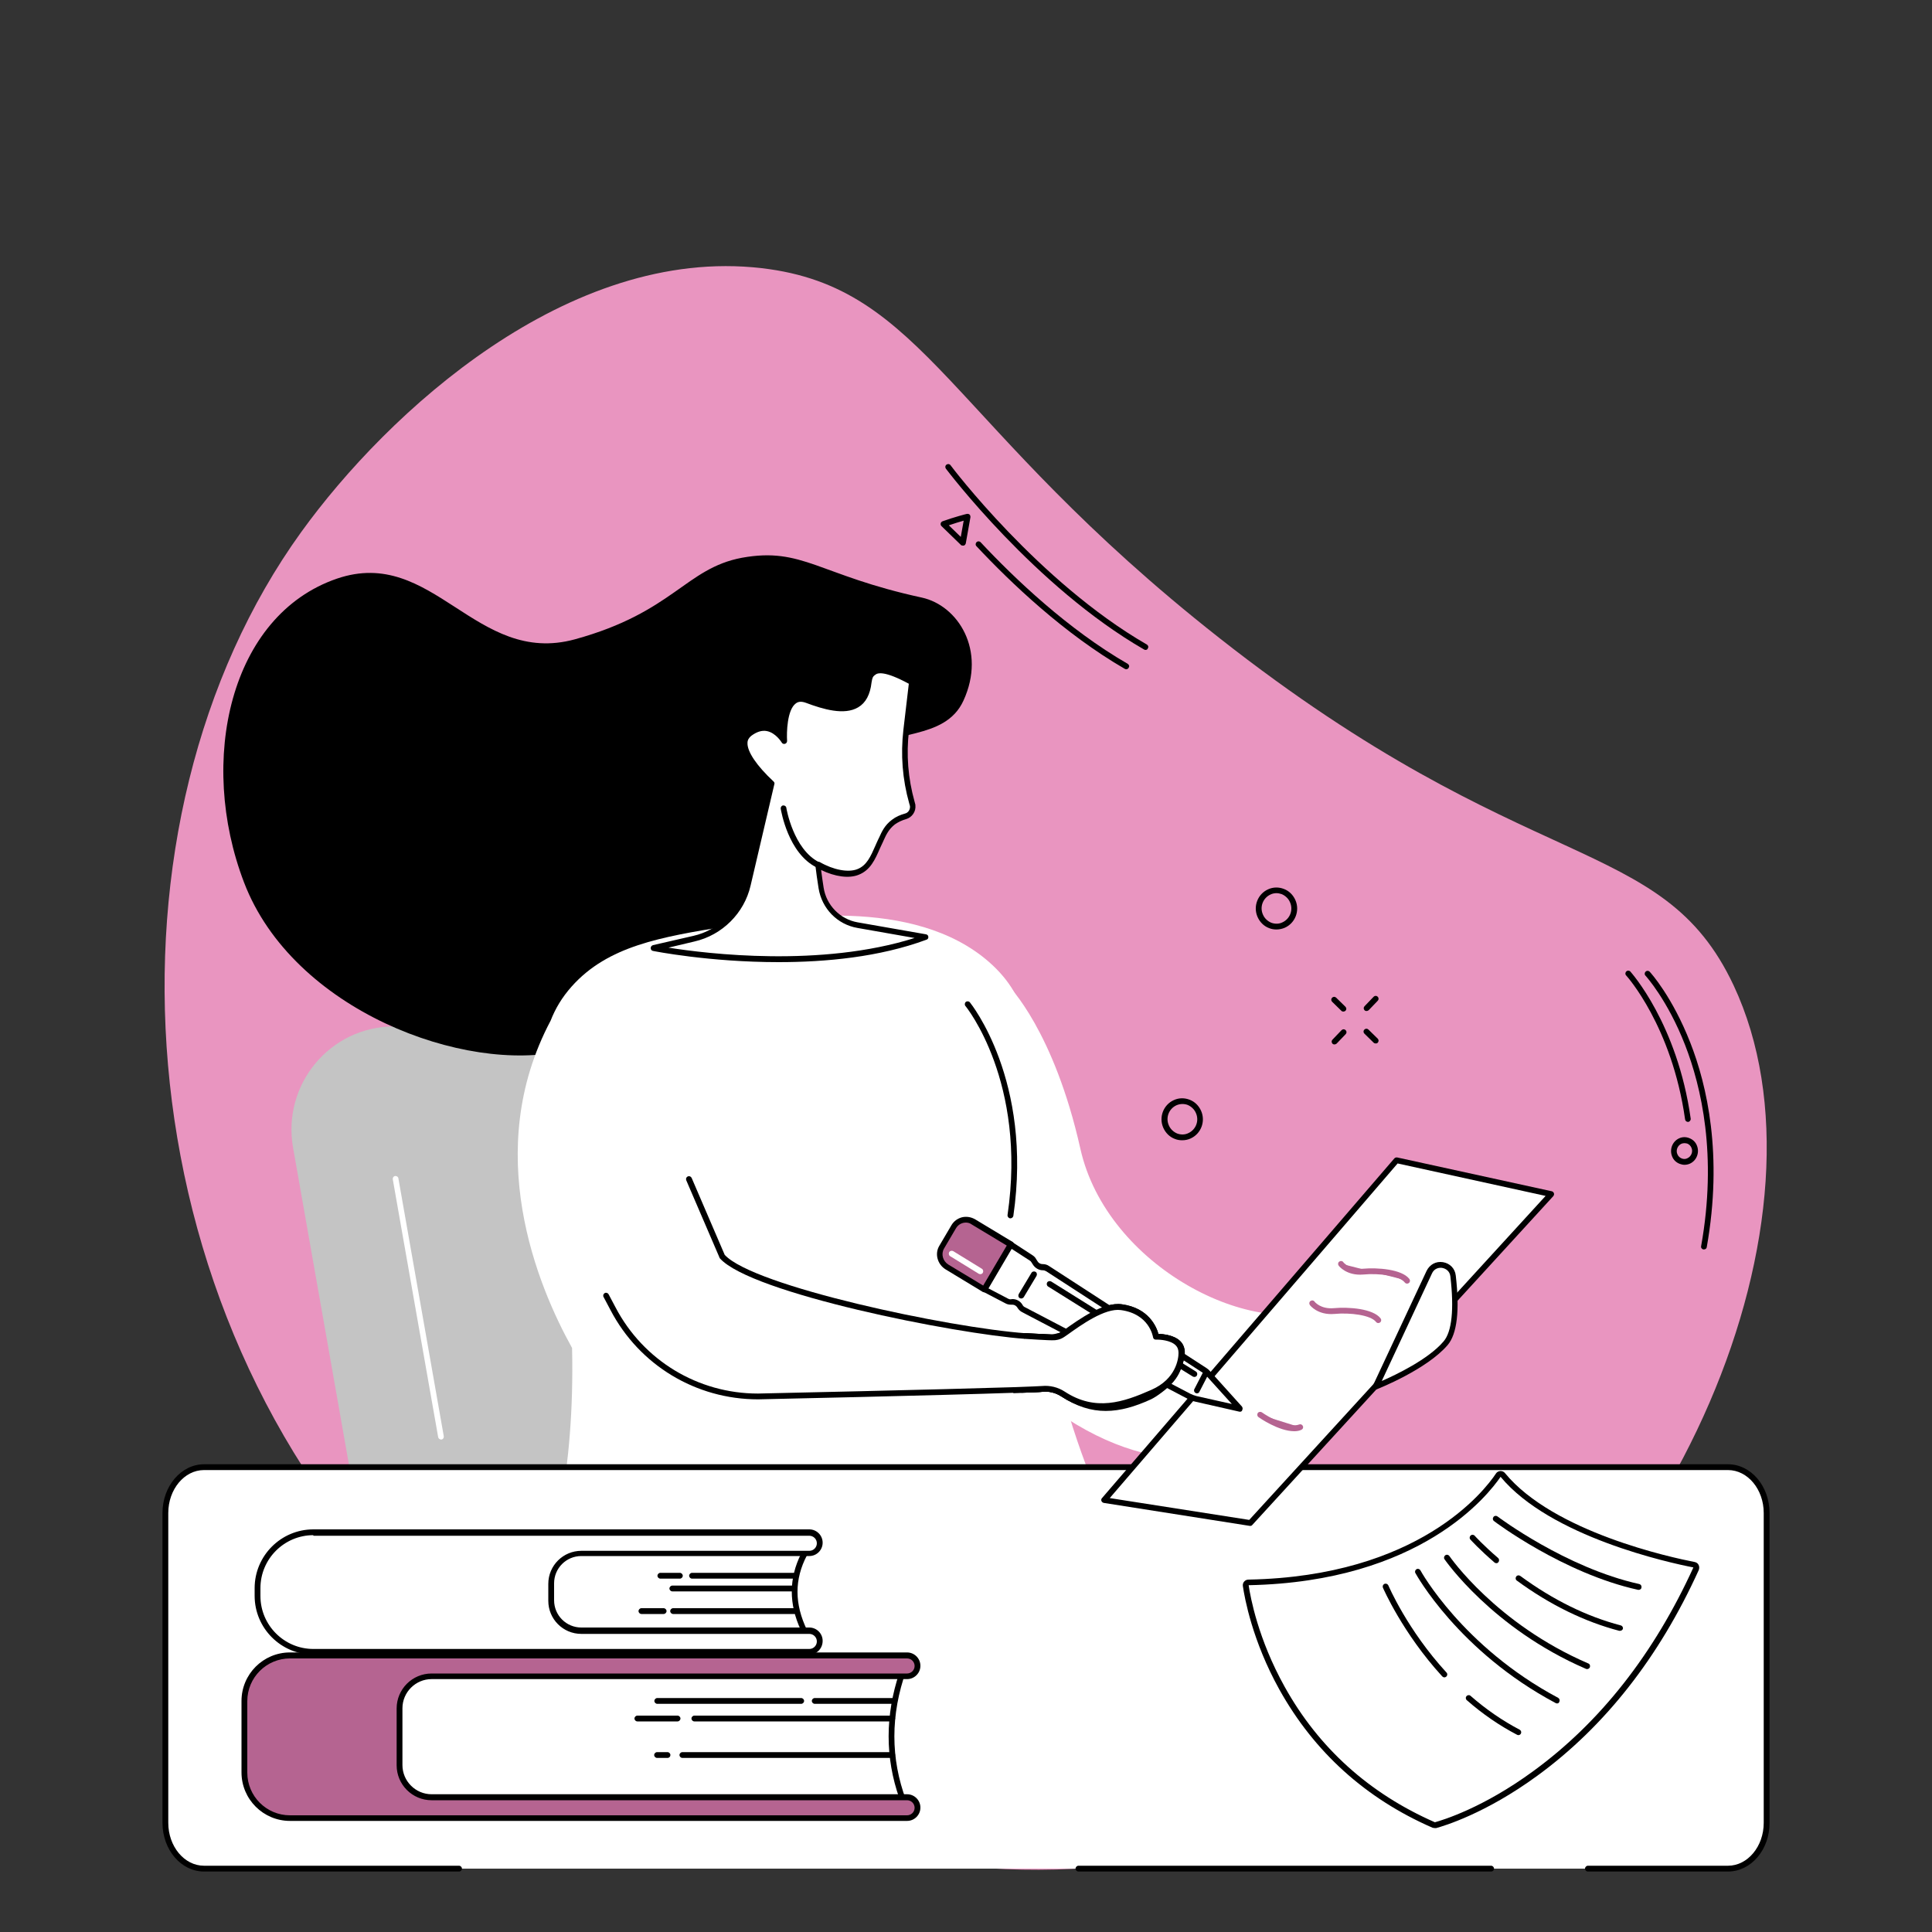 <svg xmlns="http://www.w3.org/2000/svg" xmlns:xlink="http://www.w3.org/1999/xlink" id="Layer_1" x="0px" y="0px" viewBox="0 0 1000 1000" style="enable-background:new 0 0 1000 1000;" xml:space="preserve"><rect x="0" y="0" width="1000" height="1000" fill="#333333" stroke="none"/><style type="text/css">	.st0{fill:#E995C0;}	.st1{fill:#C4C4C4;}	.st2{fill:#FFFFFF;}	.st3{fill:#B56491;}</style><g id="Making_notes">	<g>		<path class="st0" d="M717.2,919.7c-174.5,101.9-387.3,27.5-503.8-89.6C60.7,676.7,48.1,424.8,155.9,275.4   c44.8-62.1,138.4-148.2,238.3-136.6c84.7,9.8,96,80.6,236.9,191.4C790.9,455.9,860,430.7,897.3,510   C952.8,628.2,868.6,831.2,717.2,919.7z"></path>	</g>	<g>		<g>			<path class="st1" d="M587.4,956.3l-283.2-2.8c-51.2,0-95-33.4-104-84.3l-48.5-275.1c-5.8-32.8,19.2-62.8,52.2-62.8h184.8    L587.4,956.3z"></path>		</g>		<g>			<path class="st2" d="M228.3,745.1c-0.7,0-1.3-0.5-1.5-1.2l-23.5-133.5c-0.1-0.8,0.4-1.6,1.2-1.7c0.8-0.1,1.6,0.4,1.7,1.2    l23.5,133.5c0.1,0.8-0.4,1.6-1.2,1.7C228.5,745.1,228.4,745.1,228.3,745.1z"></path>		</g>	</g>	<g>		<g>			<g>				<g>					<path d="M477.1,309.3c18.8,4.1,33.5,27.3,21.6,53.3c-9.7,21.3-39,14.5-49.8,27.3c-34.4,41.1-92.5,138.7-156.8,153.9      c-51.3,12.2-140.5-20.8-165.8-87.1c-24.1-63-7.3-138.2,48.1-157.2c49.8-17,71.7,45.5,123.2,31.4c50.9-14,57.2-36.7,86.4-42.2      C415.4,283,423.7,297.7,477.1,309.3z"></path>				</g>			</g>			<g>				<g>					<g>						<path class="st2" d="M522,510.2c0,0,23.5,23.2,37.2,84.4c13.7,61.2,90.7,100.2,130.5,81.1c39.7-19.1,40.9-28.9,40.9-28.9       l-3.1,30.8c0,0-69.7,130-180.5,53.2c-22.8-15.8-54.7-40.3-63.3-59.9C450.4,595,522,510.2,522,510.2z"></path>					</g>					<g>						<path class="st2" d="M546.8,708.6c-29.9-121.7,8-173-34.8-210.6c-39.2-34.4-107-23.3-136.4-18.5c-33.3,5.5-60.9,10-79.7,31.1       c-5,5.6-8.5,11.5-10.9,17.7l0,0c-35.8,67.5-6.8,137.2,11.1,169.4c3,129.1-48.1,167.9-14.5,215.7       c36.4,51.8,126.5,49.2,173.8,38.8c16.6-3.6,109.6-26,130.8-93C600.2,815.4,568.7,798.1,546.8,708.6z"></path>					</g>					<g>						<g>							<g>								<path class="st2" d="M237.6,967.2h-132c-11.1,0-20-10.6-20-23.7V783.1c0-13.1,9-23.7,20-23.7h788.8c11.1,0,20,10.6,20,23.7         v160.4c0,13.1-9,23.7-20,23.7h-72.5H237.6z"></path>							</g>							<g>								<path d="M894.4,968.7h-72.5c-0.8,0-1.5-0.7-1.5-1.5c0-0.8,0.7-1.5,1.5-1.5h72.5c10.2,0,18.5-10,18.5-22.2V783.1         c0-12.2-8.3-22.2-18.5-22.2H105.6c-10.2,0-18.5,10-18.5,22.2v160.4c0,12.2,8.3,22.2,18.5,22.2h132c0.8,0,1.5,0.7,1.5,1.5         c0,0.8-0.7,1.5-1.5,1.5h-132c-11.9,0-21.5-11.3-21.5-25.2V783.1c0-13.9,9.7-25.2,21.5-25.2h788.8         c11.9,0,21.5,11.3,21.5,25.2v160.4C916,957.4,906.3,968.7,894.4,968.7z"></path>							</g>						</g>						<g>							<path d="M771.8,968.7H558.2c-0.8,0-1.5-0.7-1.5-1.5c0-0.8,0.7-1.5,1.5-1.5h213.6c0.8,0,1.5,0.7,1.5,1.5        C773.3,968,772.7,968.7,771.8,968.7z"></path>						</g>					</g>					<g>						<g>							<polygon class="st2" points="722.8,600.6 571.5,776.5 647.1,788.3 802.8,618.2        "></polygon>						</g>						<g>							<path d="M647.1,789.8c-0.1,0-0.2,0-0.2,0l-75.6-11.9c-0.5-0.1-1-0.5-1.2-1c-0.2-0.5-0.1-1.1,0.3-1.5l151.3-175.8        c0.4-0.4,0.9-0.6,1.5-0.5l80,17.5c0.5,0.1,0.9,0.5,1.1,1c0.2,0.5,0,1.1-0.3,1.5L648.2,789.3        C647.9,789.7,647.5,789.8,647.1,789.8z M574.4,775.4l72.2,11.3l153.4-167.7l-76.6-16.8L574.4,775.4z"></path>						</g>					</g>					<g>						<g>							<path class="st2" d="M712.1,717.7c0,0,25.5-10,36.1-22.4c5.7-6.6,5.4-21.9,3.9-34.8c-0.8-6.5-9.6-7.9-12.3-2L712.1,717.7z"></path>						</g>						<g>							<path d="M712.1,719.2c-0.4,0-0.8-0.2-1.1-0.5c-0.4-0.4-0.5-1.1-0.3-1.7l27.7-59.2c1.6-3.3,4.9-5.1,8.5-4.5        c3.6,0.6,6.2,3.3,6.6,6.9c2.1,18.1,0.7,30.2-4.2,36c-10.8,12.6-35.7,22.5-36.7,22.9C712.5,719.1,712.3,719.2,712.1,719.2z         M745.7,656.2c-1.6,0-3.5,0.7-4.5,2.9l-26,55.7c7.3-3.2,24.1-11.2,32-20.5c4.3-5,5.5-16.7,3.5-33.7c-0.3-2.7-2.4-4-4.1-4.3        C746.2,656.2,746,656.2,745.7,656.2z"></path>						</g>					</g>					<g>						<path d="M523,630.6c-0.1,0-0.1,0-0.2,0c-0.8-0.1-1.4-0.9-1.3-1.7C531.6,560,500,521,499.7,520.7c-0.5-0.6-0.4-1.6,0.2-2.1       c0.6-0.5,1.6-0.4,2.1,0.2c0.3,0.4,32.7,40.3,22.5,110.6C524.3,630.1,523.7,630.6,523,630.6z"></path>					</g>					<g>						<g>							<g>								<path class="st3" d="M652.3,732.3c0,0,13.3,9.3,20.8,6.5L652.3,732.3z"></path>							</g>							<g>								<path class="st3" d="M669.9,740.8c-8,0-18-6.9-18.5-7.3c-0.7-0.5-0.8-1.4-0.4-2.1c0.5-0.7,1.4-0.8,2.1-0.4         c3.5,2.5,13.9,8.4,19.4,6.3c0.8-0.3,1.6,0.1,1.9,0.9c0.3,0.8-0.1,1.6-0.9,1.9C672.5,740.6,671.2,740.8,669.9,740.8z"></path>							</g>						</g>						<g>							<g>								<path class="st3" d="M694.1,654.1c0,0,3.5,4.7,11.3,4c7.8-0.7,19.5,0.3,22.9,4.7L694.1,654.1z"></path>							</g>							<g>								<path class="st3" d="M728.3,664.4c-0.4,0-0.9-0.2-1.2-0.6c-2.7-3.5-13.3-4.9-21.6-4.1c-8.5,0.7-12.5-4.4-12.6-4.6         c-0.5-0.7-0.4-1.6,0.3-2.1c0.7-0.5,1.6-0.4,2.1,0.3c0.1,0.2,3.2,4,10,3.4c7.6-0.7,20.3,0.2,24.2,5.3         c0.5,0.7,0.4,1.6-0.3,2.1C729,664.3,728.6,664.4,728.3,664.4z"></path>							</g>						</g>						<g>							<path class="st3" d="M713.4,684.8c-0.5,0-0.9-0.2-1.2-0.6c-2.7-3.5-13.3-4.9-21.6-4.1c-8.5,0.7-12.5-4.4-12.6-4.6        c-0.5-0.7-0.4-1.6,0.3-2.1c0.7-0.5,1.6-0.4,2.1,0.3c0.1,0.2,3.2,4,10,3.4c7.6-0.7,20.3,0.2,24.2,5.3c0.5,0.7,0.4,1.6-0.3,2.1        C714.1,684.7,713.8,684.8,713.4,684.8z"></path>						</g>					</g>					<g>						<g>							<g>								<path class="st2" d="M356.5,610.2l17.2,40c15,17.2,119.1,38.6,157,41.2L356.5,610.2z"></path>							</g>							<g>								<path d="M530.8,693c0,0-0.1,0-0.1,0c-36.5-2.6-142.1-23.6-158.1-41.7c-0.1-0.1-0.2-0.3-0.2-0.4l-17.2-40         c-0.3-0.8,0-1.6,0.8-2c0.8-0.3,1.6,0,2,0.8l17.1,39.8c14.9,16.3,115.9,37.7,155.9,40.6c0.8,0.1,1.4,0.8,1.4,1.6         C532.2,692.4,531.5,693,530.8,693z"></path>							</g>						</g>						<g>							<g>								<path class="st2" d="M525,719.5c-37.5,1.2-132.6,3.3-132.6,3.3c-31.5,0-60.4-17.5-75.1-45.4l-3.6-6.8L525,719.5z"></path>							</g>							<g>								<path d="M392.4,724.3c-32.2,0-61.5-17.7-76.4-46.2l-3.6-6.8c-0.4-0.7-0.1-1.6,0.6-2c0.7-0.4,1.6-0.1,2,0.6l3.6,6.8         c14.4,27.5,42.7,44.6,73.7,44.6c0.9,0,95.5-2.1,132.5-3.3c0.8,0,1.5,0.6,1.5,1.4c0,0.8-0.6,1.5-1.5,1.5         C488,722.2,393.4,724.3,392.4,724.3z"></path>							</g>						</g>						<g>							<g>								<path class="st2" d="M530.8,691.5c8.8,0.6,14.4,0.8,14.9,0.7c0,0,2.3,0,4.4-1.5c6.7-4.8,20.7-15.4,30.3-14.1         c16,2.2,17.9,15.3,17.9,15.3s13.5-0.5,13.2,8.5c-0.2,6.9-4.1,15.6-15,20.5c-14.9,6.6-29.8,11.6-46.2,0.8         c-3.2-2.1-7-3.1-10.8-2.7c-1.6,0.2-6.8,0.4-14.5,0.6L530.8,691.5z"></path>							</g>							<g>								<path d="M570.3,729.3c-6.7,0-13.7-1.8-20.9-6.5c-2.9-1.9-6.4-2.8-9.8-2.4c-1.5,0.2-6.3,0.4-14.6,0.6c-0.8,0-1.5-0.6-1.5-1.5         c0-0.8,0.6-1.5,1.5-1.5c8.1-0.3,12.9-0.5,14.3-0.6c4.1-0.4,8.3,0.6,11.8,2.9c15.9,10.4,30.3,5.5,44.8-0.9         c12.8-5.6,14.1-16.1,14.1-19.1c0-1.6-0.4-2.9-1.5-4c-2.6-2.6-8.2-3-10.2-2.9c-0.8,0-1.4-0.5-1.5-1.3c-0.1-0.5-2-12-16.6-14         c-8.3-1.2-20.9,7.9-27.6,12.7l-1.6,1.1c-2.4,1.7-4.9,1.8-5.3,1.8c-2.4,0.2-14.5-0.7-15-0.7c-0.8-0.1-1.4-0.8-1.4-1.6         c0.1-0.8,0.8-1.5,1.6-1.4c8.9,0.6,13.8,0.8,14.5,0.7c0.1,0,0.2,0,0.3,0c0,0,1.8,0,3.6-1.3l1.6-1.1         c7.6-5.4,20.3-14.6,29.8-13.2c13.9,1.9,17.9,11.7,18.9,15.3c2.5,0.1,8,0.6,11.1,3.8c1.7,1.6,2.5,3.7,2.4,6.2         c-0.1,3.5-1.6,15.4-15.9,21.8C588.5,725.9,579.6,729.3,570.3,729.3z"></path>							</g>						</g>						<g>							<g>								<g>									<path class="st2" d="M509.5,667.3l13.3-23.3l10.9,7.1c0.6,0.4,1.1,0.9,1.5,1.5l0.7,1.1c0.8,1.4,2.3,2.3,4,2.3          c0.9,0,1.7,0.2,2.5,0.7l81.3,52.7c0.7,0.4,1.3,1,1.8,1.5l16.4,18.2L619,724c-1.2-0.3-2.5-0.7-3.6-1.3l-85.6-44.8          c-0.7-0.4-1.3-1-1.8-1.7l-0.1-0.2c-0.8-1.4-2.3-2.2-3.9-2.2l-0.8,0c-0.7,0-1.4-0.2-2.1-0.5L509.5,667.3z"></path>								</g>								<g>									<path d="M641.9,730.7c-0.1,0-0.2,0-0.3,0l-22.9-5.2c-1.4-0.3-2.7-0.8-4-1.5l-85.6-44.8c-1-0.5-1.8-1.3-2.4-2.2l-0.1-0.2          c-0.6-0.9-1.5-1.5-2.6-1.5c0,0,0,0,0,0l-0.8,0c-1,0-1.9-0.2-2.8-0.7l-11.7-6.1c-0.4-0.2-0.6-0.5-0.7-0.9          c-0.1-0.4-0.1-0.8,0.1-1.2l13.3-23.3c0.2-0.4,0.5-0.6,0.9-0.7c0.4-0.1,0.8,0,1.2,0.2l10.9,7.1c0.8,0.5,1.5,1.2,1.9,2          l0.7,1.1c0.5,0.9,1.5,1.5,2.6,1.5c0,0,0.1,0,0.1,0c1.2,0,2.3,0.3,3.3,1l81.3,52.7c0.8,0.5,1.5,1.1,2.1,1.8l16.4,18.2          c0.4,0.5,0.5,1.2,0.2,1.8C642.9,730.4,642.4,730.7,641.9,730.7z M524.1,672.4c2.1,0,4,1.1,5.1,2.9l0.1,0.2          c0.3,0.5,0.7,0.9,1.2,1.1l85.6,44.8c1,0.5,2.1,0.9,3.2,1.2l18.3,4.1l-13.3-14.7c-0.4-0.5-1-0.9-1.5-1.3L541.5,658          c-0.5-0.3-1.1-0.5-1.6-0.5c0,0-0.1,0-0.1,0c-2.1,0-4.1-1.2-5.2-3l-0.7-1.1c-0.2-0.4-0.6-0.8-1-1l-9.6-6.2l-11.8,20.6          l10.3,5.4c0.4,0.2,0.9,0.4,1.4,0.3L524.1,672.4C524.1,672.4,524.1,672.4,524.1,672.4z"></path>								</g>							</g>							<g>								<path d="M619.5,721.2c-0.2,0-0.5-0.1-0.7-0.2c-0.7-0.4-1-1.3-0.6-2l4.9-9.5c0.4-0.7,1.3-1,2-0.6c0.7,0.4,1,1.3,0.6,2         l-4.9,9.5C620.6,720.9,620.1,721.2,619.5,721.2z"></path>							</g>							<g>								<g>									<path class="st3" d="M503.8,632.4l19.4,11.7l-13.7,23.3l-19.4-11.7c-3.6-2.1-4.8-6.7-2.7-10.2l6.3-10.7          C495.7,631.3,500.3,630.2,503.8,632.4z"></path>								</g>								<g>									<path d="M509.5,668.9c-0.3,0-0.5-0.1-0.8-0.2L489.4,657c-4.2-2.6-5.7-8.1-3.2-12.2l6.3-10.7c1.2-2,3.1-3.4,5.3-4          c2.3-0.6,4.8-0.2,6.9,1l19.4,11.7c0.7,0.4,0.9,1.3,0.5,2l-13.7,23.3c-0.2,0.3-0.5,0.6-0.9,0.7          C509.8,668.9,509.7,668.9,509.5,668.9z M499.9,632.8c-0.5,0-1,0.1-1.5,0.2c-1.5,0.4-2.7,1.3-3.5,2.6l-6.3,10.7          c-1.6,2.8-0.6,6.4,2.2,8.2l18.1,10.9l12.2-20.7l-18.1-10.9C502.1,633.1,501,632.8,499.9,632.8z"></path>								</g>							</g>							<g>								<path d="M528.6,672.1c-0.3,0-0.5-0.1-0.8-0.2c-0.7-0.4-0.9-1.3-0.5-2.1l6.6-11c0.4-0.7,1.3-0.9,2.1-0.5         c0.7,0.4,0.9,1.3,0.5,2.1l-6.6,11C529.6,671.8,529.1,672.1,528.6,672.1z"></path>							</g>							<g>								<path d="M567.6,681.3c-0.3,0-0.5-0.1-0.8-0.2l-24.3-15.2c-0.7-0.4-0.9-1.4-0.5-2.1c0.4-0.7,1.4-0.9,2.1-0.5l24.3,15.2         c0.7,0.4,0.9,1.4,0.5,2.1C568.6,681.1,568.1,681.3,567.6,681.3z"></path>							</g>							<g>								<path d="M618.2,712.7c-0.3,0-0.5-0.1-0.8-0.2l-9.5-5.9c-0.7-0.4-0.9-1.4-0.5-2.1c0.4-0.7,1.4-0.9,2.1-0.5l9.5,5.9         c0.7,0.4,0.9,1.4,0.5,2.1C619.2,712.5,618.7,712.7,618.2,712.7z"></path>							</g>							<g>								<path class="st2" d="M507.4,659.5c-0.3,0-0.5-0.1-0.8-0.2l-14.8-9.1c-0.7-0.4-0.9-1.4-0.5-2.1c0.4-0.7,1.4-0.9,2.1-0.5         l14.8,9.1c0.7,0.4,0.9,1.4,0.5,2.1C508.4,659.3,507.9,659.5,507.4,659.5z"></path>							</g>						</g>						<g>							<path d="M572.3,730.3c-7.4,0-14.9-2.2-23-7.5c-2.9-1.9-6.4-2.8-9.8-2.4c-2.4,0.2-10.2,0.5-10.6,0.5c-0.8,0-1.5-0.6-1.6-1.4        c0-0.8,0.6-1.5,1.4-1.6c0.1,0,8-0.3,10.4-0.5c4.1-0.4,8.2,0.6,11.7,2.9c15.6,10.2,28.2,8.1,43.4,1.4c2.8-1.2,8-5.4,10-7.4        c3.1-3.3,3.9-5.7,5-9.2l0.3-0.8c1.1-3.3,1-5.7-0.2-7.4c-2.8-3.7-11.5-3.5-19.1-3.3c-4.9,0.1-9.6,0.3-12.6-0.7        c-14.8-4.6-31.4,0.7-31.6,0.7c0,0-0.1,0-0.1,0c-0.7,0.2-2.2,0.2-8.1-0.2c-0.8-0.1-1.5-0.8-1.4-1.6c0.1-0.8,0.8-1.5,1.6-1.4        c5.1,0.3,6.8,0.4,7.2,0.3c1.6-0.5,18-5.4,33.3-0.7c2.5,0.8,7,0.7,11.6,0.5c8.4-0.2,17.9-0.5,21.6,4.5        c1.8,2.4,2.1,5.8,0.7,10.1l-0.3,0.8c-1.2,3.7-2.1,6.5-5.7,10.4c-2.1,2.3-7.7,6.7-10.9,8.1C587.6,728,580,730.3,572.3,730.3z"></path>						</g>						<g>							<g>								<path class="st2" d="M530.8,691.5c8.8,0.6,14.4,0.8,14.9,0.7c0,0,2.3,0,4.4-1.5c6.7-4.8,20.7-15.4,30.3-14.1         c16,2.2,17.9,15.3,17.9,15.3s13.5-0.5,13.2,8.5c-0.2,6.9-4.1,15.6-15,20.5c-14.9,6.6-29.8,11.6-46.2,0.8         c-3.2-2.1-7-3.1-10.8-2.7c-1.6,0.2-6.8,0.4-14.5,0.6L530.8,691.5z"></path>							</g>							<g>								<path d="M570.3,729.3c-6.7,0-13.7-1.8-20.9-6.5c-2.9-1.9-6.4-2.8-9.8-2.4c-1.5,0.2-6.3,0.4-14.6,0.6c-0.8,0-1.5-0.6-1.5-1.5         c0-0.8,0.6-1.5,1.5-1.5c8.1-0.3,12.9-0.5,14.3-0.6c4.1-0.4,8.3,0.6,11.8,2.9c15.9,10.4,30.3,5.5,44.8-0.9         c12.8-5.6,14.1-16.1,14.1-19.1c0-1.6-0.4-2.9-1.5-4c-2.6-2.6-8.2-3-10.2-2.9c-0.8,0-1.4-0.5-1.5-1.3c-0.1-0.5-2-12-16.6-14         c-8.3-1.2-20.9,7.9-27.6,12.7l-1.6,1.1c-2.4,1.7-4.9,1.8-5.3,1.8c-2.4,0.2-14.5-0.7-15-0.7c-0.8-0.1-1.4-0.8-1.4-1.6         c0.1-0.8,0.8-1.5,1.6-1.4c8.9,0.6,13.8,0.8,14.5,0.7c0.1,0,0.2,0,0.3,0c0,0,1.8,0,3.6-1.3l1.6-1.1         c7.6-5.4,20.3-14.6,29.8-13.2c13.9,1.9,17.9,11.7,18.9,15.3c2.5,0.1,8,0.6,11.1,3.8c1.7,1.6,2.5,3.7,2.4,6.2         c-0.1,3.5-1.6,15.4-15.9,21.8C588.5,725.9,579.6,729.3,570.3,729.3z"></path>							</g>						</g>					</g>				</g>			</g>			<g>				<g>					<g>						<g>							<path class="st2" d="M425.1,459.7c-0.6-3.7-1.2-7.8-1.7-12c7.4,4.2,15.5,5.8,20.7,3.7c6.4-2.5,8.3-8.8,11.7-16.2        c1.4-3.1,2.8-6.7,6.6-9.6c2-1.5,4.2-2.4,6.2-2.9c2.5-0.6,4.1-3.1,3.7-5.6l-0.4-1.5c-3.4-12.2-4.4-24.9-3-37.5l2.9-24.8        c-12.8-7.1-17.9-6.8-20-4.9c-0.8,0.7-1.8,1.1-2.3,4.9c-2.1,18.4-18.4,14.4-31.8,9.3c-13.4-5.2-11.8,21.1-11.8,21.1        s-7.2-12.2-18-3.8c-7.7,6,4.1,19,11.5,25.9l-12.3,52.5c-3.2,13.8-14.1,24.6-27.9,27.7l-20.9,4.8c0,0,79.8,16.3,141-5.6        l-35.4-6.2C434.2,477.2,426.6,469.5,425.1,459.7z"></path>						</g>						<g>							<path d="M403,498c-35.9,0-64.5-5.7-65-5.8c-0.7-0.1-1.2-0.7-1.2-1.5c0-0.7,0.5-1.3,1.2-1.5l20.9-4.8        c13.2-3,23.7-13.5,26.8-26.6l12.1-51.7c-6.6-6.3-14.2-15-13.8-21.7c0.1-2.4,1.1-4.4,3.1-5.9c3.5-2.7,7-3.8,10.5-3.1        c2.9,0.6,5.2,2.2,6.9,3.8c0.1-5.4,1.1-14.2,5.8-17.6c2.2-1.6,5-1.9,8.1-0.6c8.1,3.1,18.3,6.3,24.3,2.6        c3.1-1.9,4.9-5.3,5.5-10.6c0.4-3.7,1.4-4.8,2.5-5.7c0.1-0.1,0.2-0.1,0.2-0.2c3.4-3.1,10.3-1.6,21.7,4.7        c0.5,0.3,0.8,0.9,0.8,1.5l-2.9,24.8c-1.5,12.4-0.5,24.8,2.9,36.9l0.4,1.5c0,0.1,0,0.1,0,0.2c0.4,3.3-1.7,6.4-4.9,7.3        c-2.1,0.6-4,1.5-5.7,2.7c-3.1,2.4-4.5,5.3-5.8,8.2l-0.4,0.9c-0.5,1-0.9,2-1.4,3c-2.7,6.2-5.1,11.6-11.2,14        c-5,2-12.2,1-19.4-2.5c0.4,3,0.8,6,1.3,9.1c0,0,0,0,0,0c1.4,9.1,8.5,16.4,17.6,18l35.4,6.2c0.7,0.1,1.2,0.7,1.2,1.3        c0.1,0.7-0.3,1.3-1,1.5C455.2,495.4,427.4,498,403,498z M346,490.5c20.3,3.2,78.9,10.3,127.4-5l-29.6-5.2        c-10.4-1.8-18.4-10-20.1-20.5c-0.7-4.1-1.2-8.2-1.7-12.1c-0.1-0.6,0.2-1.1,0.7-1.4c0.5-0.3,1.1-0.3,1.6-0.1        c7.1,4.1,14.7,5.5,19.4,3.7c4.9-1.9,6.9-6.5,9.5-12.4c0.4-1,0.9-2,1.4-3.1l0.4-0.8c1.4-3.1,2.9-6.5,6.7-9.3        c1.9-1.5,4.2-2.5,6.7-3.2c1.7-0.4,2.8-2.1,2.6-3.9l-0.4-1.4c-3.5-12.4-4.5-25.2-3-38.1l2.8-23.8c-12.2-6.6-16.1-5.8-17.4-4.6        c-0.1,0.1-0.2,0.2-0.4,0.3c-0.6,0.5-1.1,0.9-1.5,3.7c-0.7,6.2-3,10.5-6.9,12.8c-7.2,4.3-18.2,1-27-2.3        c-2.2-0.8-3.9-0.8-5.3,0.3c-4.5,3.3-4.8,15.1-4.5,19.4c0,0.7-0.4,1.3-1.1,1.5c-0.7,0.2-1.4-0.1-1.7-0.7c0,0-3-5-7.7-5.9        c-2.6-0.5-5.3,0.4-8.1,2.5c-1.2,1-1.9,2.2-1.9,3.6c-0.2,4.5,4.7,11.8,13.5,20c0.4,0.4,0.6,0.9,0.4,1.4l-12.3,52.5        c-3.3,14.3-14.7,25.6-29,28.9L346,490.5z"></path>						</g>					</g>					<g>						<path d="M423.4,449.2c-0.2,0-0.5-0.1-0.7-0.2c-14.8-7.3-18.4-29.4-18.6-30.4c-0.1-0.8,0.4-1.6,1.2-1.7       c0.8-0.1,1.6,0.4,1.7,1.2c0,0.2,3.6,21.5,17,28.2c0.7,0.4,1,1.3,0.7,2C424.5,448.9,423.9,449.2,423.4,449.2z"></path>					</g>				</g>			</g>		</g>	</g>	<g>		<g>			<g>				<g>					<path class="st2" d="M416.3,844.1c-6.4-13.2-7-26.6,0-40.1l-5.1-6.1l-138.3,4.5l4.8,43.9l133.9,1.5L416.3,844.1z"></path>				</g>				<g>					<path d="M411.6,849.5C411.6,849.5,411.6,849.5,411.6,849.5l-133.9-1.5c-0.8,0-1.4-0.6-1.5-1.3l-4.8-43.9c0-0.4,0.1-0.8,0.4-1.1      c0.3-0.3,0.7-0.5,1.1-0.5l138.3-4.5c0.5,0,0.9,0.2,1.2,0.5l5.1,6.1c0.4,0.5,0.5,1.1,0.2,1.7c-6.6,12.5-6.5,25.2,0,38.7      c0.3,0.6,0.1,1.4-0.4,1.8l-4.7,3.9C412.3,849.4,412,849.5,411.6,849.5z M279.1,845l132,1.5l3.4-2.8      c-6.3-13.5-6.2-26.8,0.1-39.4l-4-4.7l-136,4.5L279.1,845z"></path>				</g>			</g>			<g>				<g>					<path class="st2" d="M162.2,793.1h182.3h74.4c3,0,5.4,2.4,5.4,5.4c0,3-2.4,5.4-5.4,5.4h-118c-8.6,0-15.6,7-15.6,15.6v8.8      c0,8.6,7,15.6,15.6,15.6h118c3,0,5.4,2.4,5.4,5.4c0,3-2.4,5.4-5.4,5.4H162.2c-15.9,0-28.9-12.9-28.9-28.9V822      C133.3,806,146.2,793.1,162.2,793.1z"></path>				</g>				<g>					<path d="M418.9,856.4H162.2c-16.7,0-30.4-13.6-30.4-30.4V822c0-16.7,13.6-30.4,30.4-30.4h256.7c3.8,0,6.9,3.1,6.9,6.9      c0,3.8-3.1,6.9-6.9,6.9h-118c-7.8,0-14.1,6.3-14.1,14.1v8.8c0,7.8,6.3,14.1,14.1,14.1h118c3.8,0,6.9,3.1,6.9,6.9      C425.8,853.3,422.7,856.4,418.9,856.4z M162.2,794.6c-15.1,0-27.4,12.3-27.4,27.4v4.1c0,15.1,12.3,27.4,27.4,27.4h256.7      c2.2,0,3.9-1.8,3.9-3.9c0-2.2-1.8-3.9-3.9-3.9h-118c-9.5,0-17.1-7.7-17.1-17.1v-8.8c0-9.5,7.7-17.1,17.1-17.1h118      c2.2,0,3.9-1.8,3.9-3.9c0-2.2-1.8-3.9-3.9-3.9H162.2z"></path>				</g>			</g>			<g>				<path d="M351.9,817.1h-10.1c-0.8,0-1.5-0.7-1.5-1.5s0.7-1.5,1.5-1.5h10.1c0.8,0,1.5,0.7,1.5,1.5S352.7,817.1,351.9,817.1z"></path>			</g>			<g>				<path d="M411.7,817.1h-53.5c-0.8,0-1.5-0.7-1.5-1.5s0.7-1.5,1.5-1.5h53.5c0.8,0,1.5,0.7,1.5,1.5S412.6,817.1,411.7,817.1z"></path>			</g>			<g>				<path d="M411.3,823.7h-63.3c-0.8,0-1.5-0.7-1.5-1.5s0.7-1.5,1.5-1.5h63.3c0.8,0,1.5,0.7,1.5,1.5S412.1,823.7,411.3,823.7z"></path>			</g>			<g>				<path d="M343.5,835.4H332c-0.8,0-1.5-0.7-1.5-1.5c0-0.8,0.7-1.5,1.5-1.5h11.5c0.8,0,1.5,0.7,1.5,1.5     C345,834.7,344.3,835.4,343.5,835.4z"></path>			</g>			<g>				<path d="M411.7,835.4h-63.3c-0.8,0-1.5-0.7-1.5-1.5c0-0.8,0.7-1.5,1.5-1.5h63.3c0.8,0,1.5,0.7,1.5,1.5     C413.2,834.7,412.6,835.4,411.7,835.4z"></path>			</g>		</g>		<g>			<g>				<g>					<path class="st2" d="M467.6,932.3H190v-68l277.6,0C459.4,887.2,459.2,909.9,467.6,932.3z"></path>				</g>				<g>					<path d="M467.6,933.8H190c-0.8,0-1.5-0.7-1.5-1.5v-68c0-0.8,0.7-1.5,1.5-1.5h277.6c0.5,0,0.9,0.2,1.2,0.6      c0.3,0.4,0.4,0.9,0.2,1.4c-8.1,22.8-8.1,45.4,0,67c0.2,0.5,0.1,1-0.2,1.4C468.5,933.5,468.1,933.8,467.6,933.8z M191.5,930.8      h274c-7.4-21-7.4-42.9,0-65h-274V930.8z"></path>				</g>			</g>			<g>				<g>					<path class="st3" d="M223.4,867.6h246.1c3,0,5.4-2.4,5.4-5.4c0-3-2.4-5.4-5.4-5.4H150.1c-13,0-23.6,10.5-23.6,23.6v37      c0,13,10.5,23.6,23.6,23.6h319.4c3,0,5.4-2.4,5.4-5.4c0-3-2.4-5.4-5.4-5.4H223.4c-9.2,0-16.6-7.4-16.6-16.6v-29.4      C206.7,875.1,214.2,867.6,223.4,867.6z"></path>				</g>				<g>					<path d="M469.5,942.5H150.1c-13.8,0-25.1-11.2-25.1-25.1v-37c0-13.8,11.2-25.1,25.1-25.1h319.4c3.8,0,6.9,3.1,6.9,6.9      c0,3.8-3.1,6.9-6.9,6.9H223.4c-8.3,0-15.1,6.8-15.1,15.1v29.4c0,8.3,6.8,15.1,15.1,15.1h246.1c3.8,0,6.9,3.1,6.9,6.9      C476.4,939.4,473.3,942.5,469.5,942.5z M150.1,858.4c-12.2,0-22.1,9.9-22.1,22.1v37c0,12.2,9.9,22.1,22.1,22.1h319.4      c2.1,0,3.9-1.7,3.9-3.9c0-2.1-1.7-3.9-3.9-3.9H223.4c-10,0-18.1-8.1-18.1-18.1v-29.4c0-10,8.1-18.1,18.1-18.1h246.1      c2.1,0,3.9-1.7,3.9-3.9c0-2.1-1.7-3.9-3.9-3.9H150.1z"></path>				</g>			</g>			<g>				<path d="M462.7,881.9h-41c-0.8,0-1.5-0.7-1.5-1.5s0.7-1.5,1.5-1.5h41c0.8,0,1.5,0.7,1.5,1.5S463.5,881.9,462.7,881.9z"></path>			</g>			<g>				<path d="M414.7,881.9h-74.5c-0.8,0-1.5-0.7-1.5-1.5s0.7-1.5,1.5-1.5h74.5c0.8,0,1.5,0.7,1.5,1.5S415.5,881.9,414.7,881.9z"></path>			</g>			<g>				<path d="M461.8,891H359.4c-0.8,0-1.5-0.7-1.5-1.5c0-0.8,0.7-1.5,1.5-1.5h102.4c0.8,0,1.5,0.7,1.5,1.5     C463.3,890.3,462.6,891,461.8,891z"></path>			</g>			<g>				<path d="M350.7,891h-20.8c-0.8,0-1.5-0.7-1.5-1.5c0-0.8,0.7-1.5,1.5-1.5h20.8c0.8,0,1.5,0.7,1.5,1.5     C352.2,890.3,351.5,891,350.7,891z"></path>			</g>			<g>				<path d="M461.8,909.9H353.2c-0.8,0-1.5-0.7-1.5-1.5s0.7-1.5,1.5-1.5h108.6c0.8,0,1.5,0.7,1.5,1.5S462.6,909.9,461.8,909.9z"></path>			</g>			<g>				<path d="M345.5,909.9h-5.4c-0.8,0-1.5-0.7-1.5-1.5s0.7-1.5,1.5-1.5h5.4c0.8,0,1.5,0.7,1.5,1.5S346.4,909.9,345.5,909.9z"></path>			</g>		</g>	</g>	<g>		<g>			<g>				<path class="st2" d="M644.8,820.6c1.7,12,15.9,88.4,97.3,124c0.3,0.1,0.6,0.2,0.9,0.1c6.9-1.9,86-25.3,134.9-132.8     c0.4-0.8-0.1-1.8-1-2c-11.2-2.2-73.4-15.5-99.1-46.5c-0.6-0.7-1.7-0.7-2.3,0.1c-6.1,9.2-40.5,53.8-129.3,55.5     C645.3,819,644.6,819.7,644.8,820.6z"></path>			</g>			<g>				<path d="M742.6,946.2c-0.4,0-0.8-0.1-1.2-0.2c-34.6-15.1-61.2-39.2-79.2-71.5c-14-25.2-18-47.4-18.9-53.6     c-0.1-0.8,0.1-1.7,0.7-2.3c0.5-0.6,1.3-1,2.2-1c88.1-1.7,122.2-46,128.1-54.9c0.5-0.8,1.3-1.2,2.3-1.3c0.9,0,1.8,0.3,2.4,1.1     c25.2,30.6,86.3,43.7,98.2,46c0.9,0.2,1.6,0.7,2,1.5c0.4,0.8,0.4,1.7,0.1,2.6c-20.5,45.2-48.7,81.1-83.7,106.6     c-26.7,19.5-48.2,25.9-52.2,27C743.1,946.2,742.8,946.2,742.6,946.2z M646.3,820.5c0.9,6.2,4.9,27.9,18.6,52.5     c17.6,31.7,43.8,55.3,77.8,70.2c3.9-1.1,24.8-7.3,51.1-26.6c34.5-25.2,62.3-60.6,82.7-105.3c-12.4-2.4-74-15.8-99.8-46.9     C770.3,773.7,735.5,818.7,646.3,820.5z"></path>			</g>		</g>		<g>			<g>				<path d="M848.2,822.9c-0.1,0-0.2,0-0.3,0c-38.7-8.5-74.3-35.3-74.6-35.6c-0.7-0.5-0.8-1.4-0.3-2.1c0.5-0.7,1.4-0.8,2.1-0.3     c0.4,0.3,35.4,26.6,73.4,35c0.8,0.2,1.3,1,1.1,1.8C849.6,822.4,848.9,822.9,848.2,822.9z"></path>			</g>			<g>				<path d="M838.5,844.1c-0.1,0-0.3,0-0.4,0c-17.9-4.7-35.8-13.4-53-26c-0.7-0.5-0.8-1.4-0.3-2.1c0.5-0.7,1.4-0.8,2.1-0.3     c16.9,12.4,34.4,21,52,25.6c0.8,0.2,1.3,1,1.1,1.8C839.8,843.7,839.2,844.1,838.5,844.1z"></path>			</g>			<g>				<path d="M774.5,809.1c-0.3,0-0.7-0.1-1-0.4c-7.8-6.7-12.2-11.6-12.4-11.8c-0.6-0.6-0.5-1.6,0.1-2.1c0.6-0.6,1.6-0.5,2.1,0.1     c0,0,4.4,4.9,12.1,11.5c0.6,0.5,0.7,1.5,0.2,2.1C775.3,809,774.9,809.1,774.5,809.1z"></path>			</g>			<g>				<path d="M821.5,863.9c-0.2,0-0.4,0-0.6-0.1c-48.6-21-72.9-56.3-73.2-56.7c-0.5-0.7-0.3-1.6,0.4-2.1c0.7-0.5,1.6-0.3,2.1,0.4     c0.2,0.3,24.1,35,71.9,55.6c0.8,0.3,1.1,1.2,0.8,2C822.6,863.6,822.1,863.9,821.5,863.9z"></path>			</g>			<g>				<path d="M805.9,881.7c-0.2,0-0.5-0.1-0.7-0.2c-50.4-26.8-72.4-66.9-72.6-67.3c-0.4-0.7-0.1-1.6,0.6-2c0.7-0.4,1.6-0.1,2,0.6     c0.2,0.4,21.8,39.6,71.3,66c0.7,0.4,1,1.3,0.6,2C807,881.4,806.5,881.7,805.9,881.7z"></path>			</g>			<g>				<path d="M785.9,898.1c-0.2,0-0.5-0.1-0.7-0.2c-9-4.7-17.8-10.7-26-17.9c-0.6-0.5-0.7-1.5-0.1-2.1c0.5-0.6,1.5-0.7,2.1-0.1     c8,7,16.6,12.9,25.4,17.5c0.7,0.4,1,1.3,0.6,2C787,897.8,786.4,898.1,785.9,898.1z"></path>			</g>			<g>				<path d="M747.6,868.2c-0.4,0-0.8-0.2-1.1-0.5c-20.6-22.5-30.6-45.7-30.7-45.9c-0.3-0.8,0-1.6,0.8-2c0.8-0.3,1.6,0,2,0.8     c0.1,0.2,9.8,23,30.1,45.1c0.6,0.6,0.5,1.6-0.1,2.1C748.4,868,748,868.2,747.6,868.2z"></path>			</g>		</g>	</g>	<g>		<g>			<g>				<path d="M592.9,336.4c-0.3,0-0.5-0.1-0.7-0.2c-56.6-32.6-102.1-93-102.6-93.6c-0.5-0.7-0.4-1.6,0.3-2.1c0.7-0.5,1.6-0.4,2.1,0.3     c0.4,0.6,45.6,60.5,101.6,92.8c0.7,0.4,1,1.3,0.5,2C594,336.1,593.5,336.4,592.9,336.4z"></path>			</g>			<g>				<path d="M582.9,346.4c-0.3,0-0.5-0.1-0.7-0.2c-31.3-18.1-59-44.5-76.8-63.5c-0.6-0.6-0.5-1.6,0.1-2.1c0.6-0.6,1.6-0.5,2.1,0.1     c17.6,18.8,45.1,45,76.1,62.9c0.7,0.4,1,1.3,0.5,2C584,346.1,583.5,346.4,582.9,346.4z"></path>			</g>			<g>				<path d="M498.3,282.4c-0.4,0-0.8-0.1-1-0.4l-10-9.7c-0.4-0.4-0.5-0.9-0.4-1.4c0.1-0.5,0.5-0.9,1-1.1c6.1-2.2,12.4-3.8,12.5-3.8     c0.5-0.1,1,0,1.4,0.3c0.4,0.3,0.5,0.9,0.5,1.4l-2.4,13.5c-0.1,0.5-0.5,1-1,1.2C498.6,282.4,498.5,282.4,498.3,282.4z      M491.1,271.9l6.2,6l1.5-8.4C496.9,270,494.1,270.9,491.1,271.9z"></path>			</g>		</g>		<g>			<g>				<path d="M882,646.7c-0.1,0-0.2,0-0.3,0c-0.8-0.1-1.4-0.9-1.2-1.7c8.4-47,0.1-82.5-8.3-104.1c-9.1-23.4-20.4-35.8-20.5-35.9     c-0.6-0.6-0.5-1.6,0.1-2.1c0.6-0.6,1.6-0.5,2.1,0.1c0.5,0.5,11.7,12.9,21,36.7c8.6,21.9,17,58.1,8.5,105.9     C883.3,646.2,882.7,646.7,882,646.7z"></path>			</g>			<g>				<path d="M873.7,580.7c-0.7,0-1.4-0.5-1.5-1.3c-6.8-48.2-30.2-74.2-30.5-74.5c-0.6-0.6-0.5-1.6,0.1-2.1c0.6-0.6,1.6-0.5,2.1,0.1     c0.2,0.3,24.3,26.9,31.2,76.1c0.1,0.8-0.5,1.6-1.3,1.7C873.9,580.7,873.8,580.7,873.7,580.7z"></path>			</g>			<g>				<path d="M871.9,602.9c-0.8,0-1.7-0.2-2.5-0.5c-1.8-0.7-3.2-2-3.9-3.8c-1.5-3.6,0.1-7.8,3.6-9.4c1.7-0.8,3.6-0.8,5.3-0.1     c1.8,0.7,3.2,2,3.9,3.8c1.5,3.6-0.1,7.8-3.6,9.4C873.8,602.7,872.8,602.9,871.9,602.9z M871.9,591.7c-0.5,0-1.1,0.1-1.6,0.3     c-2,0.9-3,3.4-2.1,5.4c0.4,1,1.2,1.8,2.2,2.2c1,0.4,2.1,0.4,3-0.1c2-0.9,3-3.4,2.1-5.4c-0.4-1-1.2-1.8-2.2-2.2     C872.8,591.8,872.3,591.7,871.9,591.7z"></path>			</g>		</g>		<g>			<g>				<g>					<path d="M707.3,523.3c-0.4,0-0.7-0.1-1-0.4c-0.6-0.6-0.6-1.5,0-2.1l4.7-4.9c0.6-0.6,1.5-0.6,2.1,0c0.6,0.6,0.6,1.5,0,2.1      l-4.7,4.9C708,523.2,707.6,523.3,707.3,523.3z"></path>				</g>				<g>					<path d="M690.7,540.6c-0.4,0-0.7-0.1-1-0.4c-0.6-0.6-0.6-1.5,0-2.1l4.7-4.9c0.6-0.6,1.5-0.6,2.1,0c0.6,0.6,0.6,1.5,0,2.1      l-4.7,4.9C691.5,540.4,691.1,540.6,690.7,540.6z"></path>				</g>				<g>					<path d="M695.4,523.6c-0.4,0-0.8-0.1-1.1-0.4l-4.8-4.7c-0.6-0.6-0.6-1.5,0-2.1c0.6-0.6,1.5-0.6,2.1,0l4.8,4.7      c0.6,0.6,0.6,1.5,0,2.1C696.1,523.4,695.7,523.6,695.4,523.6z"></path>				</g>				<g>					<path d="M712.1,540.1c-0.4,0-0.8-0.1-1.1-0.4l-4.8-4.7c-0.6-0.6-0.6-1.5,0-2.1c0.6-0.6,1.5-0.6,2.1,0l4.8,4.7      c0.6,0.6,0.6,1.5,0,2.1C712.9,540,712.5,540.1,712.1,540.1z"></path>				</g>			</g>			<g>				<path d="M660.7,481.1c-1.3,0-2.6-0.2-3.8-0.7c-2.7-1-4.8-3.1-6-5.8c-2.4-5.5,0.1-11.9,5.5-14.3c2.6-1.2,5.5-1.2,8.1-0.2     c2.7,1,4.8,3.1,6,5.8c2.4,5.5-0.1,11.9-5.5,14.3C663.6,480.8,662.1,481.1,660.7,481.1z M660.7,462.3c-1,0-2.1,0.2-3.1,0.7     c-3.9,1.8-5.7,6.4-3.9,10.4c0.8,1.9,2.4,3.4,4.3,4.2c1.9,0.7,4,0.7,5.8-0.2c3.9-1.8,5.7-6.4,3.9-10.4c-0.8-1.9-2.4-3.4-4.3-4.2     C662.5,462.5,661.6,462.3,660.7,462.3z M657,461.6L657,461.6L657,461.6z"></path>			</g>			<g>				<path d="M611.9,590.2c-1.3,0-2.6-0.2-3.8-0.7c-2.7-1-4.8-3.1-6-5.8c-2.4-5.5,0.1-11.9,5.5-14.3c2.6-1.2,5.5-1.2,8.1-0.2     c2.7,1,4.8,3.1,6,5.8c2.4,5.5-0.1,11.9-5.5,14.3C614.9,589.9,613.4,590.2,611.9,590.2z M608.9,572.1c-3.9,1.8-5.7,6.4-3.9,10.4     c0.8,1.9,2.4,3.4,4.3,4.2c1.9,0.7,4,0.7,5.8-0.2c3.9-1.8,5.7-6.4,3.9-10.4c-0.8-1.9-2.4-3.4-4.3-4.2     C612.8,571.2,610.7,571.3,608.9,572.1z"></path>			</g>		</g>	</g></g></svg>